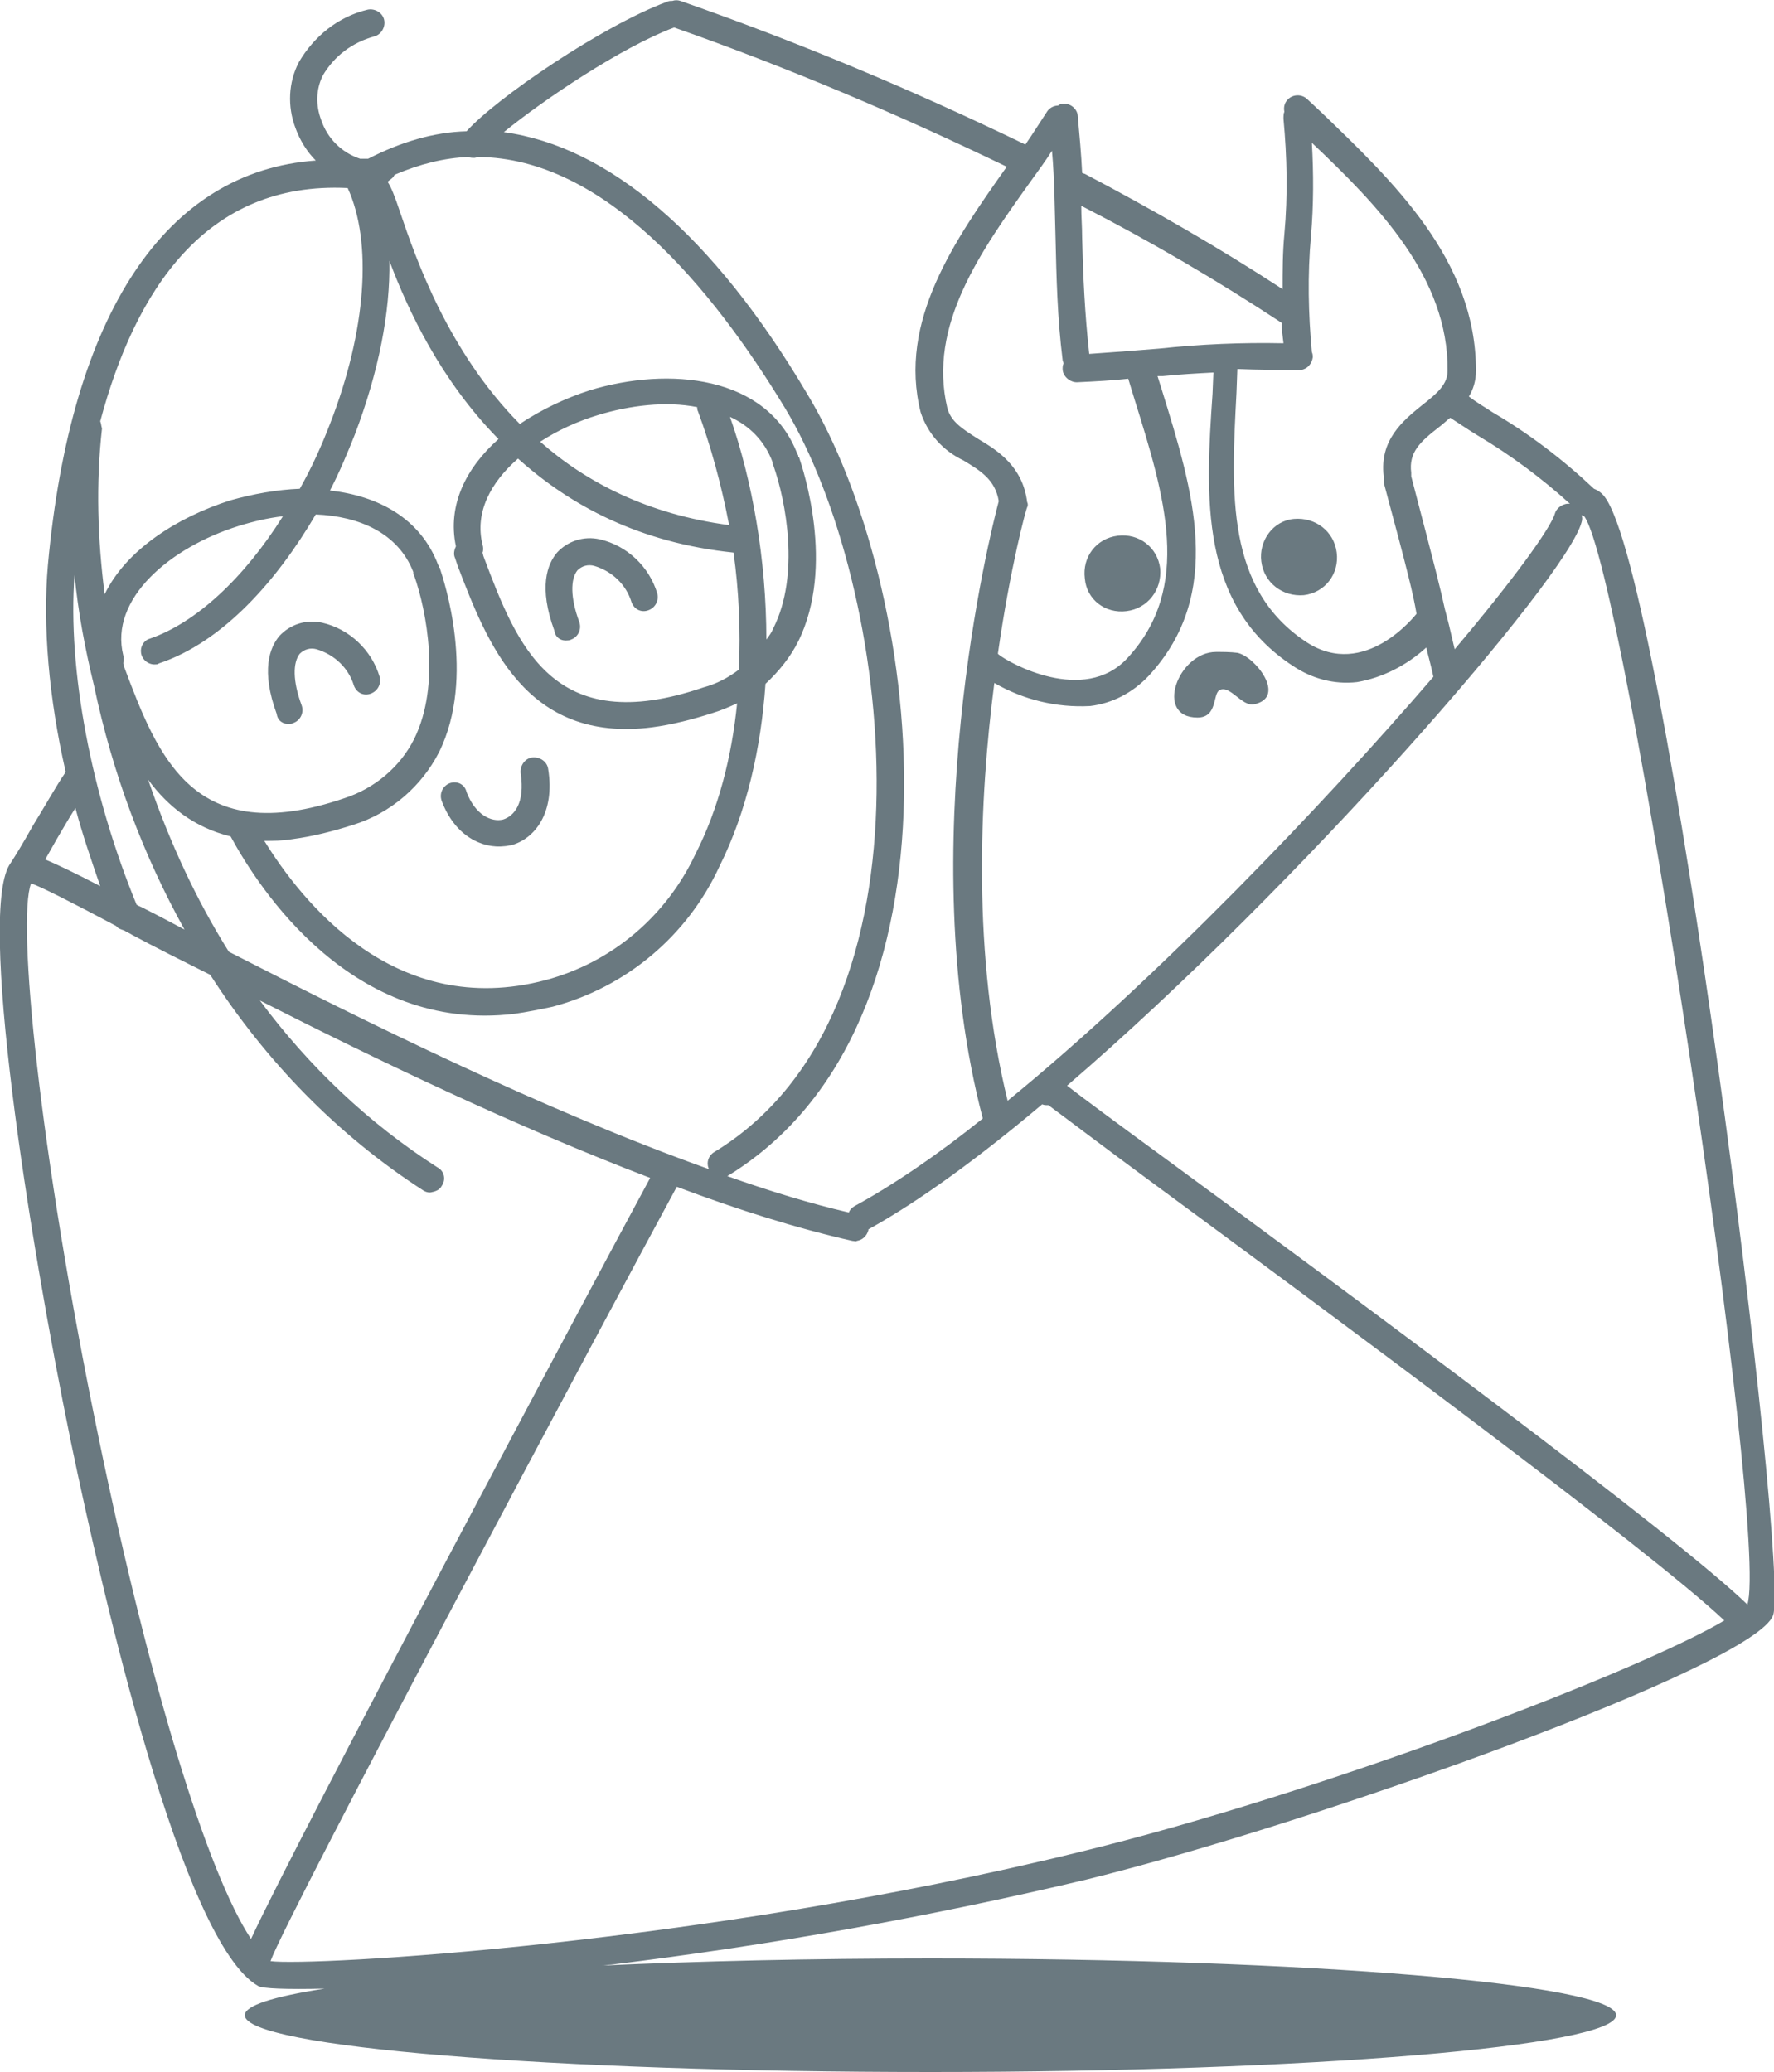 <?xml version="1.0" encoding="utf-8"?>
<!-- Generator: Adobe Illustrator 27.4.1, SVG Export Plug-In . SVG Version: 6.00 Build 0)  -->
<svg version="1.1" id="Livello_1" xmlns="http://www.w3.org/2000/svg" xmlns:xlink="http://www.w3.org/1999/xlink" x="0px" y="0px"
	 viewBox="0 0 200 233.6" style="enable-background:new 0 0 200 233.6;" xml:space="preserve">
<style type="text/css">
	.st0{fill:#6A7980;}
</style>
<path class="st0" d="M180.9,56c-0.3-0.4-0.7-0.7-1.2-0.9c-3.5-3.3-7.3-6.2-11.4-8.6c-0.9-0.6-1.8-1.1-2.7-1.8
	c0.5-0.8,0.8-1.8,0.8-2.9c0-12.5-9.3-21.3-17.5-29.2l-1.5-1.4c-0.6-0.6-1.6-0.6-2.2,0c-0.4,0.4-0.5,0.9-0.4,1.4
	c-0.1,0.2-0.1,0.5-0.1,0.8c0.4,4.3,0.5,8.6,0.1,13c-0.2,2.1-0.2,4.1-0.2,6.2c-7.2-4.7-14.7-9-22.3-13c-0.1,0-0.2-0.1-0.3-0.1
	c-0.1-2.1-0.3-4.3-0.5-6.5c-0.1-0.8-0.9-1.4-1.7-1.3c-0.2,0-0.4,0.1-0.5,0.2c-0.4,0-0.9,0.2-1.2,0.6c-0.8,1.2-1.6,2.5-2.5,3.8
	C102.8,10.1,89.9,4.7,76.7,0.1c-0.3-0.1-0.6-0.1-0.9,0c-0.2,0-0.4,0-0.6,0.1c-7.3,2.7-19.3,10.9-22.6,14.6
	c-3.7,0.1-7.4,1.2-11.1,3.1c-0.3,0-0.6,0-0.9,0c-2.1-0.7-3.7-2.3-4.4-4.4c-0.6-1.6-0.6-3.4,0.2-5c1.3-2.2,3.3-3.7,5.8-4.4
	c0.8-0.2,1.3-1.1,1.1-1.9c-0.2-0.8-1.1-1.3-1.9-1.1c-3.3,0.8-6,3-7.7,5.9c-1.2,2.3-1.3,5-0.4,7.4c0.5,1.4,1.3,2.7,2.3,3.7
	C18.7,19.3,8,35.3,5.4,63.7c-0.6,6.8,0.1,15,2,23.3c0,0-0.1,0.1-0.1,0.2C6.4,88.5,5,91,3.7,93.1c-1,1.8-2.1,3.6-2.5,4.2
	c-3.8,5.1,2,41.9,6.8,65.3c3.5,16.8,12.5,56.4,21.1,61.3c0.5,0.3,3.2,0.4,7.5,0.3c-5.8,0.9-9,1.9-9,3c0,3.6,34.6,6.4,77.3,6.4
	s77.3-2.9,77.3-6.4s-34.6-6.4-77.3-6.4c-13.5,0-26.1,0.3-37.1,0.8c0.4,0,0.7-0.1,1.1-0.1l0,0c18-2.2,35.9-5.4,53.6-9.6
	c25.6-6.3,75.4-24.1,77.4-29.8C201.8,176.6,187.8,65,180.9,56z M166.6,49.1c3.7,2.2,7.2,4.8,10.4,7.7c-0.7-0.1-1.5,0.4-1.7,1.1
	c-0.5,1.7-4.8,7.6-11.3,15.3c-0.5-2.2-0.8-3.4-1.1-4.5c-0.5-2.3-1-4.3-3.8-15c0-0.1,0-0.3,0-0.4c-0.3-2.3,1-3.5,3.2-5.2
	c0.4-0.3,0.8-0.7,1.2-1C164.6,47.8,165.6,48.5,166.6,49.1z M145.8,75.1c2.1,1.4,4.6,2.1,7.2,1.8l0,0c2.9-0.5,5.6-1.9,7.8-3.9
	c0.2,0.9,0.5,1.9,0.8,3.3c-12.4,14.4-31.2,34.1-48,47.8c-4-16.3-3.2-34-1.5-47.1c3.3,1.9,7,2.8,10.8,2.6c2.5-0.3,4.8-1.5,6.6-3.4
	c8.6-9.3,5-20.9,1.5-32.2l-0.5-1.6c0.2,0,0.4,0,0.6,0c1.9-0.2,3.8-0.3,5.7-0.4l-0.1,2.4C135.9,56,135.2,68.2,145.8,75.1z
	 M146.4,41.7c0.1,0,0.2,0,0.3,0c0.7-0.1,1.2-0.7,1.3-1.4c0-0.2,0-0.4-0.1-0.6c-0.4-4.3-0.5-8.7-0.1-13.1c0.3-3.5,0.3-7,0.1-10.5
	c7.5,7.1,15.4,15.2,15.3,25.7c0,1.5-1.1,2.5-2.9,3.9c-2.1,1.7-4.8,3.9-4.3,8c0,0,0,0.1,0,0.1c0,0.2,0,0.4,0,0.6
	c2.8,10.4,3.3,12.5,3.7,14.8c0,0,0,0,0,0c-0.1,0.1-5.8,7.5-12.4,3.2c-9.1-6-8.5-16.7-7.9-28.1l0.1-2.7
	C141.9,41.7,144.2,41.7,146.4,41.7z M144.5,36.4c0,0.8,0.1,1.5,0.2,2.3c-4.7-0.1-9.3,0.1-14,0.6c-2.4,0.2-5,0.4-7.9,0.6
	c-0.5-4.5-0.7-8.9-0.8-13.1c0-1.2-0.1-2.4-0.1-3.6C129.7,27.2,137.2,31.6,144.5,36.4z M116.3,20.3c0.8-1.1,1.6-2.2,2.3-3.3
	c0.3,3.3,0.3,6.6,0.4,9.8c0.1,4.4,0.2,9,0.8,13.8c0,0.1,0.1,0.2,0.1,0.4c-0.1,0.2-0.1,0.4-0.1,0.6c0,0,0,0,0,0
	c0,0.8,0.8,1.5,1.6,1.5c2.1-0.1,4-0.2,5.8-0.4l0.7,2.3c3.4,10.9,6.6,21.2-0.8,29.2c-4.9,5.3-13.4,0.5-14.5-0.4c0,0-0.1-0.1-0.1-0.1
	c1.4-9.8,3.2-16.4,3.3-16.5c0.1-0.2,0.1-0.4,0-0.6c-0.5-4-3.3-5.8-5.5-7.1c-1.9-1.2-3.1-2-3.5-3.5C104.6,36.7,110.5,28.4,116.3,20.3
	z M76,3.1c12.8,4.5,25.3,9.8,37.5,15.7c-5.8,8.2-12.3,17.4-9.7,27.7c0.8,2.4,2.5,4.3,4.8,5.4c2,1.2,3.6,2.2,4,4.6
	c-1,3.7-9.8,39.1-1.8,69.6c-5.1,4.1-10.1,7.5-14.5,9.9c-0.3,0.2-0.5,0.4-0.6,0.7c-4.3-1-8.9-2.4-13.7-4.1c0,0,0,0,0,0
	c28.2-17.2,21.9-66.9,9-88.2C80.4,26.5,68.6,16.5,56.8,14.9C61.2,11.3,70.1,5.3,76,3.1z M44.3,20c0.1-0.1,0.1-0.2,0.2-0.3
	c2.8-1.2,5.6-1.9,8.3-2c0.2,0.1,0.5,0.1,0.7,0.1c0.1,0,0.3-0.1,0.4-0.1C68.1,17.8,80.2,32.3,88.5,46c12,19.9,18.2,68-8,83.9
	c-0.5,0.3-0.8,0.9-0.7,1.5c0,0.1,0.1,0.3,0.1,0.4c-18.5-6.6-38.9-16.7-54.1-24.5c-3.7-5.9-6.7-12.4-9.1-19.4c2.2,3,5.2,5.4,9.3,6.4
	c3.2,5.9,13.7,22.2,32,20l0,0c1.4-0.2,2.9-0.5,4.3-0.8c8.3-2.2,15.2-8,18.8-15.8c3.1-6.2,4.7-13.4,5.2-20.6c1.5-1.4,2.8-3,3.7-4.8
	c4.2-8.5,0.5-19.5,0.1-20.7c0,0,0-0.1-0.1-0.1c0-0.1,0-0.2-0.1-0.3c-3.4-8.9-14.5-9.9-23.4-7.2c-2.8,0.9-5.5,2.2-7.9,3.8
	c-8.1-8.2-11.7-18.6-13.5-23.9c-0.6-1.8-1-2.8-1.4-3.4C43.9,20.3,44.1,20.2,44.3,20z M13.9,73.9c-1.6-6.4,5.3-12.2,13-14.6
	c1.6-0.5,3.3-0.9,5-1.1c-4.4,7-9.8,12-15,13.8c-0.7,0.2-1.1,0.9-1,1.6c0.1,0.8,0.9,1.4,1.7,1.3l0,0c0.1,0,0.2,0,0.3-0.1
	c7.2-2.4,13.3-9.3,17.7-16.8c4.9,0.2,9.3,2.1,11,6.5c0,0,0,0,0,0.1c0,0.1,0,0.2,0.1,0.3c1.4,4,3,12.3,0,18.4
	c-1.6,3.2-4.5,5.6-7.9,6.7c-17,5.8-21-4.7-24.8-14.8l-0.1-0.4C13.9,74.6,14,74.3,13.9,73.9z M54.4,61.4c-0.9-3.6,0.9-7,4-9.7
	c5.9,5.3,13.7,9.5,24.3,10.6c0.6,4.3,0.8,8.7,0.6,13.2c-1.2,0.9-2.5,1.6-4,2c-17,5.8-21-4.7-24.8-14.8l-0.1-0.4
	C54.5,62.1,54.5,61.7,54.4,61.4z M60.9,49.8c2-1.3,4.2-2.3,6.5-3c3.6-1.1,7.7-1.6,11.2-0.9c0,0.2,0,0.3,0.1,0.5
	c1.4,3.8,2.6,8.1,3.5,12.8C73.1,58,66.1,54.4,60.9,49.8z M82.3,47c2.2,1,3.9,2.7,4.8,5.1c0,0,0,0.1,0,0.1c0,0.1,0,0.2,0.1,0.3
	c1.4,4,3,12.3,0,18.3c-0.2,0.5-0.5,0.9-0.8,1.3C86.4,63.1,84.8,54.1,82.3,47z M43.9,29.4C46,35,49.7,42.9,56.2,49.5
	c-3.6,3.2-5.8,7.4-4.8,12.1c-0.2,0.4-0.3,0.9-0.1,1.3l0.3,0.9c3.3,8.6,7.6,20,21.9,18.2l0,0c2.3-0.3,4.6-0.9,6.8-1.6
	c1-0.3,1.9-0.7,2.8-1.1c-0.6,6-2.1,11.9-4.7,17c-3.3,7-9.4,12.2-16.9,14.2c-17,4.5-27.5-8.9-31.7-15.7c1,0,2,0,3.2-0.2l0,0
	c2.3-0.3,4.6-0.9,6.8-1.6c4.2-1.3,7.7-4.3,9.7-8.2c4.2-8.5,0.5-19.5,0.1-20.7c0-0.1,0-0.1-0.1-0.1c0-0.1,0-0.2-0.1-0.3
	c-2-5.3-6.8-7.8-12.2-8.4c1.1-2.1,2-4.3,2.8-6.3C42.7,41.9,44,35.2,43.9,29.4z M11.3,47.5c3.9-14.6,11.8-27.1,27.9-26.3
	c2.8,6.1,2.1,16.1-2,26.6c-1,2.6-2.1,5-3.4,7.3c-2.6,0.1-5.3,0.6-7.8,1.3C20,58.3,14.2,62,11.8,67c-0.8-6.2-1-12.5-0.3-18.7
	C11.4,48,11.4,47.7,11.3,47.5z M8.4,64.8c0.4,4.2,1.2,8.4,2.2,12.5c2.1,10,5.6,19.2,10.2,27.5c-1.5-0.8-3-1.6-4.4-2.3
	c-0.3-0.2-0.7-0.3-1-0.5C10.3,89.6,7.6,75.5,8.4,64.8z M6.4,94.6c0.7-1.2,1.4-2.4,2.1-3.5c0.8,3,1.8,5.9,2.8,8.8
	c-3.1-1.6-5-2.5-6.2-3C5.5,96.2,5.9,95.5,6.4,94.6z M28.3,218.6c-4.9-7.4-11.4-28.5-17.2-56.6c-6.7-32.4-9.2-58.2-7.6-62.4
	c0,0,0,0,0,0c1,0.3,4.9,2.3,9.6,4.8c0.2,0.3,0.6,0.4,0.9,0.5c0.3,0.2,0.6,0.3,0.9,0.5c2.6,1.4,5.6,2.9,8.8,4.5
	c6.3,9.8,14.4,18.1,24,24.3c0.3,0.2,0.7,0.3,1,0.2l0,0c0.5-0.1,0.9-0.3,1.1-0.7c0.5-0.7,0.3-1.7-0.5-2.1c-7.8-5-14.5-11.4-20-18.8
	c13,6.6,28.8,14.2,44,20C66.7,145,33.6,207.1,28.3,218.6z M121.7,208.8c-42.7,10.5-86.9,12.9-91.2,12.3c0,0,0,0,0,0
	c1.8-5.1,39.1-75,45.8-87.3c6.9,2.6,13.6,4.7,19.8,6.1c0.2,0,0.4,0.1,0.5,0c0.6-0.1,1.1-0.5,1.3-1.2c0,0,0-0.1,0-0.1
	c5.8-3.2,12.6-8.2,19.6-14.1c0.2,0.1,0.4,0.1,0.7,0.1c1.9,1.4,6.1,4.6,11.8,8.8c18.6,13.7,56.2,41.5,64.4,49.3
	C184.6,188.5,148.8,202.2,121.7,208.8z M197,180.9c-7.9-7.7-44.8-35-65.1-49.9c-5.6-4.1-9.8-7.2-11.6-8.6
	c26.4-22.7,56.3-57.2,58-63.5c0.1-0.3,0.1-0.6,0-0.8c0.1,0,0.2,0.1,0.3,0.1c0,0,0,0,0,0C183.2,64.4,199.5,172.9,197,180.9z
	 M53.4,17.8C53.4,17.8,53.4,17.8,53.4,17.8C53.4,17.8,53.4,17.8,53.4,17.8L53.4,17.8z M50.7,88.3c-0.8,0.3-1.2,1.2-0.9,2
	c1.5,4,4.6,5.4,7.1,5.1l0,0c0.2,0,0.5-0.1,0.7-0.1c2.7-0.7,5-3.7,4.2-8.6c-0.1-0.8-0.9-1.4-1.8-1.3c-0.8,0.1-1.4,0.9-1.3,1.8
	c0.5,3.3-0.7,4.8-2,5.2c-1.3,0.3-3.1-0.5-4.1-3.1C52.4,88.4,51.5,88,50.7,88.3z M142.2,63.3L142.2,63.3c0.3,2.4,2.4,4,4.8,3.8
	c2.4-0.3,4-2.4,3.7-4.8c-0.3-2.4-2.4-4-4.8-3.8S141.9,61,142.2,63.3z M135,80.9c2.3,0,1.7-2.7,2.5-3.1c1.2-0.6,2.5,1.9,3.9,1.6
	c3.7-0.8,0.1-5.4-1.9-5.8c-0.8-0.1-1.6-0.1-2.4-0.1l0,0C132.8,73.5,130.1,80.9,135,80.9z M64,72.2L64,72.2c0.1,0,0.2,0,0.4-0.1
	c0.8-0.3,1.2-1.2,0.9-2c-1-2.7-1-4.8-0.2-5.8c0.5-0.5,1.2-0.7,1.9-0.5c2,0.6,3.6,2.1,4.2,4.1c0.3,0.8,1.1,1.2,1.9,0.9
	c0.8-0.3,1.2-1.1,1-1.9c-0.9-3-3.4-5.4-6.5-6.1c-1.8-0.4-3.6,0.2-4.8,1.5c-1.1,1.3-2.1,3.9-0.3,8.8C62.6,71.9,63.3,72.3,64,72.2z
	 M32.7,81.6L32.7,81.6c0.1,0,0.2,0,0.4-0.1c0.8-0.3,1.2-1.2,0.9-2c-1-2.7-1-4.8-0.2-5.8c0.5-0.5,1.2-0.7,1.9-0.5
	c2,0.6,3.6,2.1,4.2,4.1c0.3,0.8,1.1,1.2,1.9,0.9c0.8-0.3,1.2-1.1,1-1.9c-0.9-3-3.4-5.4-6.5-6.1c-1.8-0.4-3.6,0.2-4.8,1.5
	c-1.1,1.3-2.1,3.9-0.3,8.8C31.3,81.3,32,81.7,32.7,81.6z M127,68.9C127,68.9,127,68.9,127,68.9c2.4-0.3,4-2.4,3.8-4.8
	c-0.3-2.4-2.4-4-4.8-3.7c-2.4,0.3-4,2.4-3.7,4.8C122.5,67.6,124.6,69.2,127,68.9z"/>
</svg>
